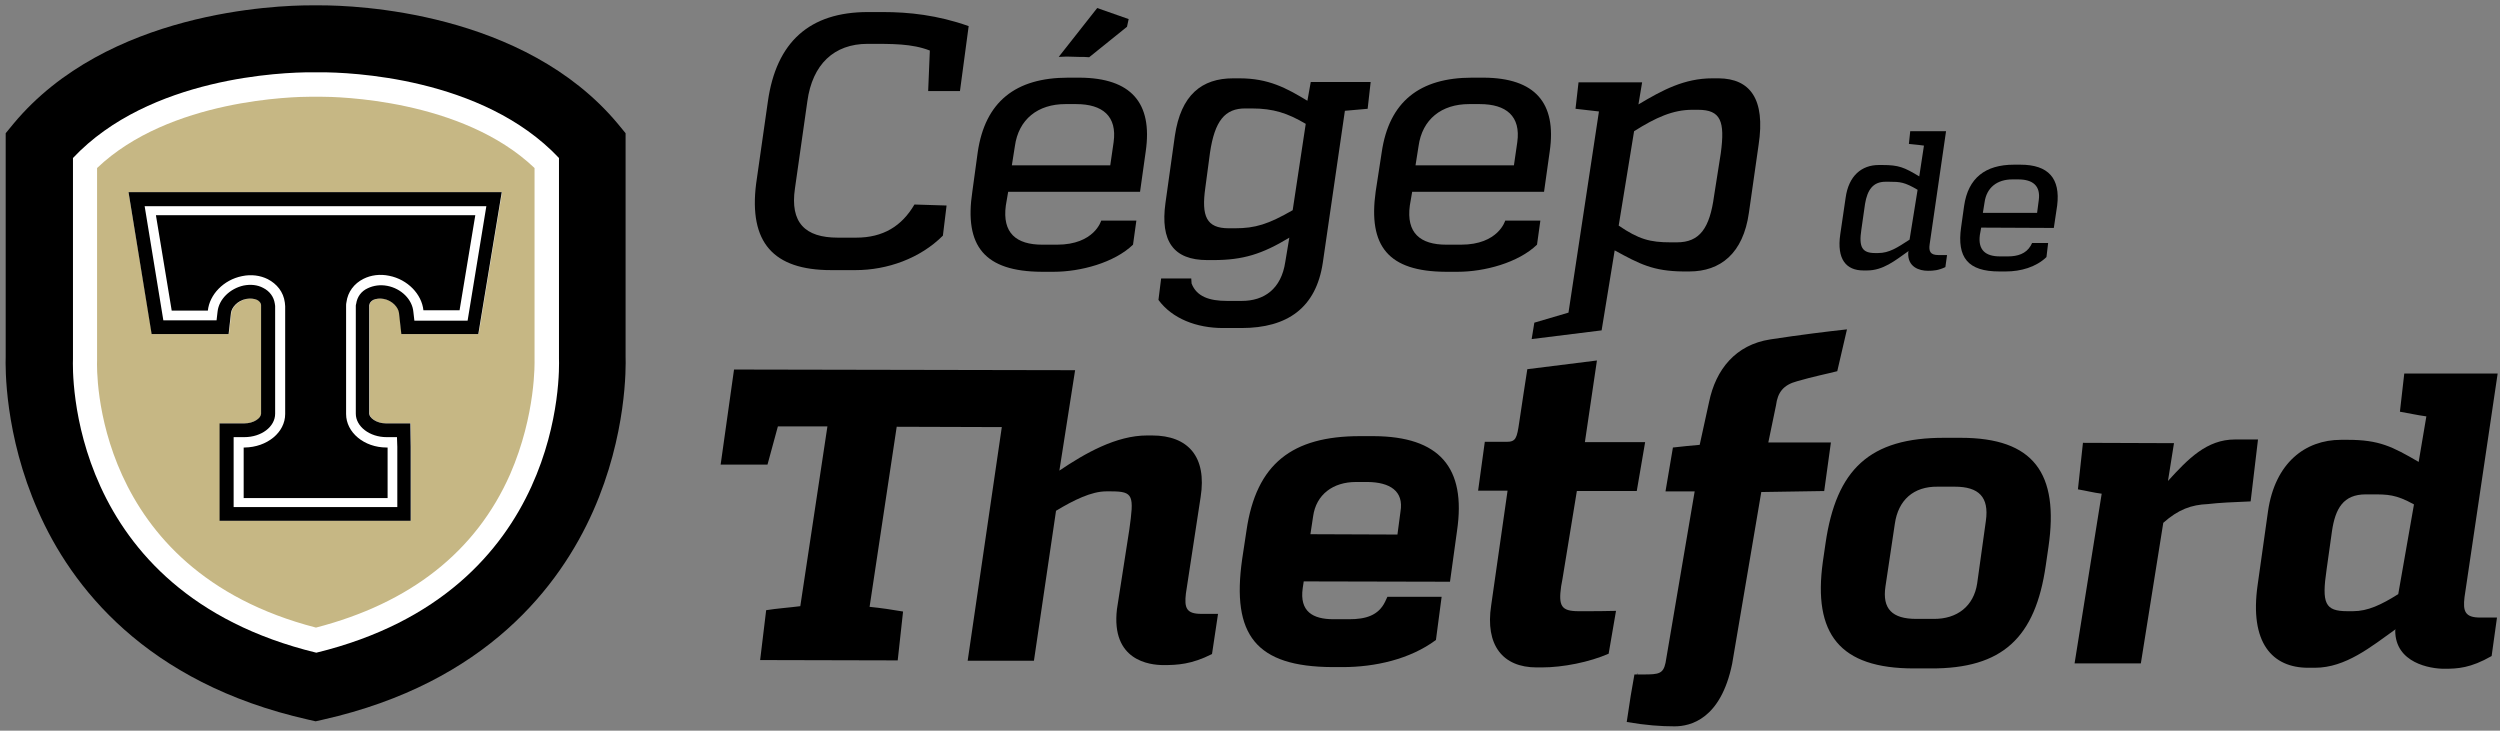 <?xml version="1.0" encoding="utf-8"?>
<!-- Generator: Adobe Illustrator 22.1.0, SVG Export Plug-In . SVG Version: 6.00 Build 0)  -->
<svg version="1.1" id="Calque_1" xmlns="http://www.w3.org/2000/svg" xmlns:xlink="http://www.w3.org/1999/xlink" x="0px" y="0px"
	 viewBox="0 0 746.9 218.3" style="enable-background:new 0 0 746.9 218.3;" xml:space="preserve">
<rect x="0" y="0" width="746.9" height="218.3" fill="#808080" stroke="none"/>
<style type="text/css">
	.st0{fill:#FFFFFF;}
	.st1{fill:#C6B784;}
</style>
<g>
	<g>
		<path d="M186.9,39.8l-2.3-2.8C156.5,3.3,105.8,1.6,95.9,1.6c-0.7,0-1.3,0-1.6,0c-0.3,0-0.8,0-1.6,0C82.8,1.6,32,3.3,4,37l-2.3,2.8
			v66.8c-0.1,2.9-0.4,23.3,9.7,46.1C21.2,175,43.3,204,92.1,215l2.2,0.5l2.2-0.5c48.8-11,70.8-40,80.7-62.3
			c10.1-22.8,9.8-43.3,9.7-46.1V39.8z"/>
	</g>
	<g>
		<path d="M311.2,81.2l3.6,0c8,0,18.1-2.7,23.7-8.1l1-7.2h-10.4H329c0,0-2,7.2-13.2,7.2l-4.4,0c-7.8,0-12-3.5-10.9-11.7l0.7-4.1
			h39.4l1.7-12.1c2.1-14.5-4.4-21.9-19.7-22l-3.5,0c-15.7,0-24.8,7.2-27,22.3l-1.6,11.7C288,73.6,294.2,81.1,311.2,81.2z
			 M303.2,43.7c1.1-8.1,6.9-12.6,15.1-12.6l3.2,0c7.9,0,12.3,3.6,11.2,11.4l-1,6.9h-29.4L303.2,43.7z"/>
		<path d="M354.3,177.3l4.4-28.8c1.9-12-3.7-18.4-14.5-18.4l-1.5,0c-9.2,0-18.5,5.3-26.2,10.5l4.7-30l-101.9-0.2l-4,28.4l14,0
			l3.1-11.4l14.8,0l-8.1,53.7c-3,0.4-7.2,0.7-10.2,1.2l-1.8,14.9l41.1,0.1l1.6-14.6c-2.8-0.5-6.9-1.1-10-1.4l8.1-53.8l31.4,0.1
			l-10.2,69.8l19.8,0l6.6-44.8c5.3-3.2,10.6-5.8,15-5.8l1.5,0c6.7,0,6.8,1.3,5.4,11.4l-3.7,23.8c-1.8,15.4,9.8,16.7,13.9,16.7
			c4.1,0,8.4-0.2,14.5-3.3l1.8-12l-5,0C354.4,183.4,353.8,181.6,354.3,177.3z"/>
		<path d="M410.4,130.3l-4.1,0c-20.2,0-31,8.2-33.9,28.2l-1.3,8.6c-3.2,22.6,4.1,32.1,27,32.2l3.1,0c9.5,0,20-2.3,27.8-8.1l1.7-12.9
			h-16.2l-0.7,1.5c-2,4.1-5.8,5.2-10.7,5.2l-4.7,0c-6.2,0-10.2-2.3-9.2-9.3l0.3-2l43.7,0.1l2.1-15.2
			C438.1,139.6,430,130.4,410.4,130.3z M418.4,152.9l-0.9,6.8l-26-0.1l0.8-5.3c0.9-6.6,6-10.3,12.8-10.3l3.6,0
			C415.1,144.1,419.5,146.6,418.4,152.9z"/>
		<path d="M545,146.7l2-14.5l-18.7,0l2.3-11.1c0.5-3.9,2.2-6.1,6.3-7.2c4.8-1.4,8.9-2.2,12-3l2.9-12.5c-5.5,0.6-13.8,1.6-22.9,3
			c-10.4,1.6-16.3,9-18.3,18.7l-2.8,12.8c-2.6,0.2-5.2,0.5-8,0.8l-2.2,13l0,0.1l8.7,0l-8.7,51.2c-0.7,3.3-2,3.5-6.6,3.5l-2.7,0
			l-1.1,6.3l-1.2,7.9c5.8,1,10.2,1.3,14.3,1.3c4.7,0,13.8-2.1,17.2-18.7l8.7-51.3L545,146.7L545,146.7z"/>
		<path d="M585.8,130.8l-4.8,0c-22.5-0.1-32.4,9.5-35.6,31.5l-0.8,5.5c-3,21.6,5,31.9,27.2,31.9l5,0c21.5,0.1,31.3-9.2,34.4-30.8
			l0.8-5.5C615.2,141.4,607.6,130.8,585.8,130.8z M593.3,155.6l-2.6,18.7c-1,6.7-5.9,10.7-13.1,10.6l-5.1,0c-7.2,0-10.2-3-9.2-9.7
			l2.8-18.7c1-7.1,5.6-11.2,12.8-11.1l5.1,0C591.2,145.4,594.3,148.5,593.3,155.6z"/>
		<path d="M674.6,131.3l-6.9,0c-8.4,0-14,5.8-20,12.4l1.8-11.3l-27.2-0.1l-1.5,13.9c2.4,0.4,4.7,1,7.1,1.3l-8.1,50.7l19.8,0l6.7-42
			c4.5-4,8.4-5.4,13.3-5.6c3.3-0.4,7.8-0.6,12.8-0.8L674.6,131.3z"/>
		<path d="M248.3,80.7l7.3,0c9.5,0,19.3-3.5,26.1-10.3l1.1-9l-9.6-0.3c-3.8,6.5-9.4,9.9-17.4,9.9l-5.5,0c-9.8,0-14.3-4.5-12.8-14.7
			l3.7-26c1.5-11.1,8-17.2,18-17.2c7.3,0,13.2-0.1,18.6,2l-0.5,12.1l9.5,0l2.6-19.4c-9.3-3.3-17.9-4.2-25.6-4.2l-4.5,0
			c-17.4,0-27.4,8.9-29.9,26.8l-3.5,24.5C223.7,72.4,231,80.7,248.3,80.7z"/>
		<path d="M395.2,78.5l6.6-45.4l6.8-0.6l0.9-8l-17.9,0l-1,5.6c-6.3-3.8-11.6-6.7-20.3-6.7l-1.9,0c-9.3,0-15.6,4.9-17.4,17.2l-2.8,20
			c-1.6,11.5,2.4,17.1,12.5,17.1l1.8,0c8.9,0,14.6-1.8,22.7-6.7l-1.2,7.2c-1.2,8.2-6.4,11.7-13,11.7l-4.4,0c-5.3,0-9.1-1.3-10.6-5.2
			l-0.1-1.5l-9,0l-0.8,6.4c4.1,5.6,11.4,8.4,19.3,8.4l5.5,0C384.7,98,393.2,91.9,395.2,78.5z M369,68.2l-1.9,0
			c-6.7,0-8.2-3.6-7-12.1l1.4-10.5c1.4-9.4,4.4-13.3,10.7-13.2l1.8,0c6.4,0,10.7,1.4,16.1,4.6l-3.9,25.8C378.9,67,375,68.2,369,68.2
			z"/>
		<path d="M556.7,80.8l1.1,0c4.8,0,8.3-2.9,12.4-5.8l-0.1,0.5c-0.2,4.3,3.3,5.4,5.9,5.4c1.6,0,3.1-0.1,5.2-1.1l0.5-3.6l-2.6,0
			c-2.4,0-2.9-1.1-2.6-3.2l4.9-33.8l-10.7,0l-0.4,3.8c2.4,0.2,3.5,0.4,4.5,0.5l-1.4,9.2c-4.5-2.7-6.1-3.4-11-3.4l-1.1,0
			c-5.1,0-9,3.2-9.9,9.8l-1.6,10.9C548.7,77.5,551.6,80.8,556.7,80.8z M556.1,68.6l1.1-7.7c0.7-4.2,2.4-6.6,6.1-6.6l1.1,0
			c3.3,0,4.6,0.1,8.5,2.4l-2.4,14.9c-3.7,2.4-6.1,4-9.4,4l-0.9,0C556.3,75.6,555.3,73.8,556.1,68.6z"/>
		<path d="M603.6,49.2l-1.9,0c-8.6,0-13.7,4-14.9,12.3l-0.9,6.4c-1.3,9.1,2.1,13.2,11.4,13.2l2,0c4.4,0,9-1.3,12.1-4.3l0.5-4.2
			l-4.8,0l-0.4,0.8c-1.4,2.4-3.9,3.2-6.8,3.2l-2.4,0c-4.3,0-6.6-1.9-6-6.4l0.4-2.2l21.7,0.1l1-6.7C615.6,53.3,612,49.2,603.6,49.2z
			 M609.1,59.8l-0.5,3.8l-16.2,0l0.5-3.1c0.6-4.5,3.8-6.9,8.3-6.9l1.8,0C607.3,53.6,609.7,55.5,609.1,59.8z"/>
		<path d="M477.1,107.7l-20.8,2.6c0,0-2.4,15.5-2.4,15.8c-0.7,4.8-1,5.9-3.8,5.9l-6.5,0l-2,14.6l8.8,0l-4.9,34.3
			c-1.8,11.8,3.4,18.5,13.6,18.5l1.5,0c6.4,0,14.3-1.6,20-4.1l2.2-12.8c-3.4,0.1-6.5,0.1-10,0.1l-1.2,0c-5.2,0-6-1.6-5.2-7.4
			l0.4-2.2c0,0,0,0,0,0c0,0,0,0,0,0l4.3-26.3l17.9,0l2.5-14.6l-18,0L477.1,107.7z"/>
		<path d="M431.9,81.2l3.6,0c8,0,18.1-2.7,23.7-8.1l1-7.2h-10.4h-0.1c0,0-2,7.2-13.2,7.2l-4.4,0c-7.8,0-12-3.5-10.9-11.7l0.7-4.1
			h39.4l1.7-12.1c2.1-14.5-4.4-21.9-19.7-22l-3.5,0c-15.7,0-24.8,7.2-27,22.3L411,57.2C408.7,73.6,414.8,81.1,431.9,81.2z
			 M423.8,43.7c1.1-8.1,6.9-12.6,15.1-12.6l3.2,0c7.9,0,12.3,3.6,11.2,11.4l-1,6.9h-29.4L423.8,43.7z"/>
		<path d="M322.3,17c1.1,0,2.1,0,3.1,0.1L336.7,8l0.5-2.3l-9.4-3.3L316.3,17c0.8,0,1.6-0.1,2.4-0.1L322.3,17z"/>
		<polygon points="489.1,201.2 488.1,207.5 489.2,201.2 		"/>
	</g>
	<g>
		<path d="M513.5,23.4l-1.9,0c-8.4,0-14.9,3.5-22.1,7.8l1.1-6.6h-19l-0.9,7.9c0,0,4.6,0.5,7,0.8l-9.1,60.1l-10.2,3l-0.8,4.9
			l20.9-2.6l3.4-20.8l0.5-3.1l0,0c7.5,4.1,11.5,6.2,20.4,6.3l1.9,0c9.3,0,16.1-5.4,17.8-17.5l2.9-20.3
			C527.5,29.5,522.8,23.5,513.5,23.4z M514.1,45.8l-2,12.7c-1.3,9.7-4.3,13.9-11.1,13.9l-1.9,0c-6.1,0-9.5-0.9-15.5-5l4.6-28.2
			c6.5-4.1,11.6-6.4,17.4-6.4l1.7,0C514.1,32.8,515.4,36.2,514.1,45.8z"/>
	</g>
	<g>
		<path d="M746.2,111.6h-27.9l-1.3,11.4c2.9,0.5,5,1,7.9,1.4l-2.3,13.6c-7.9-4.6-11.8-6.6-21.2-6.6l-2,0c-10.7,0-19.7,6.9-21.8,21.3
			l-3.1,22c-2.5,17.4,4.4,24.8,15.1,24.8l2,0c9.2,0,16.8-6.3,24.1-11.5l-0.1,0.4c0,9.7,10.5,11.4,14.6,11.4c4.1,0,7.9-0.2,14.2-3.8
			l1.6-11.5l-5,0c-4.6,0-5.2-1.9-4.7-6.1L746.2,111.6z M716.5,177.5c-5.1,3.2-9.1,5.1-13.5,5.1l-1.7,0c-6.7,0-7.7-2.3-6.2-12.5
			l1.6-11.4c1-6.8,3.4-11,10.1-11l1.9,0c4.6,0,7.1,0,12.5,3L716.5,177.5z"/>
	</g>
</g>
<path class="st0" d="M167,107.2l0-0.5V47.2c-22.9-24.3-63-25.6-71.1-25.6c-0.7,0-1.2,0-1.2,0l-0.3,0l-0.3,0c-0.1,0-0.5,0-1.2,0
	c-8.1,0-48.2,1.3-71.1,25.6l0,60.1c-0.1,2.8-2.2,69.5,72.7,87.7C169.1,176.8,167.1,110.1,167,107.2z"/>
<path class="st1" d="M159.7,107.6l0-0.9V50.2c-21.7-20.7-59.3-21.3-63.8-21.3c-0.6,0-0.9,0-1,0l-0.5,0l-0.6,0c-0.1,0-0.4,0-1,0
	c-4.5,0-42.1,0.6-63.8,21.3l0,57.5c-0.1,2.5-1.6,62.5,65.4,79.8c28.2-7.3,47.8-22.7,58-45.8C160.2,123.8,159.7,107.8,159.7,107.6z
	 M143,99.8h-23l-0.7-6.3c-0.2-1.6-1.9-3.7-4.6-4.2c-1.1-0.2-2.3-0.1-3.1,0.3c-0.7,0.4-1.2,0.9-1.2,1.6c0,0.1,0,0.2,0,0.3v1.2v30.9
	c0,1.2,2,2.9,5.1,2.9h7.2l0.1,7v22.1H65.7v-29.1h7.3c3.1,0,5.1-1.8,5.1-2.9V91.4c0,0,0-0.1,0-0.2c-0.1-0.7-0.5-1.2-1.2-1.6
	c-0.9-0.4-2-0.5-3.2-0.3c-2.6,0.5-4.4,2.6-4.6,4.2l-0.7,6.3h-23l-7-42.4H150L143,99.8z"/>
<path d="M45.3,99.8h23l0.7-6.3c0.2-1.6,1.9-3.7,4.6-4.2c1.2-0.2,2.3-0.1,3.2,0.3c0.7,0.4,1.2,0.9,1.2,1.6c0,0.1,0,0.2,0,0.2v32.2
	c0,1.2-2,2.9-5.1,2.9h-7.3v29.1h57.1v-22.1l-0.1-7h-7.2c-3.1,0-5.1-1.8-5.1-2.9V92.7v-1.2c0-0.1,0-0.2,0-0.3
	c0.1-0.7,0.5-1.2,1.2-1.6c0.9-0.4,2-0.5,3.1-0.3c2.7,0.5,4.4,2.6,4.6,4.2l0.7,6.3h23l7-42.4H38.4L45.3,99.8z"/>
<path class="st0" d="M43.2,61.5l5.6,34.2h15.9l0.3-2.6c0.4-3.7,3.7-6.9,7.8-7.8c2.1-0.4,4.1-0.2,5.8,0.7c2,1,3.2,2.7,3.5,4.7
	c0,0.2,0.1,0.5,0.1,0.7v32.2c0,3.9-4.1,7-9.2,7h-3.2v20.9h48.9v-18l-0.1-2.9h-3.1c-5.1,0-9.2-3.2-9.2-7V92.7v-1.2
	c0-0.2,0-0.5,0.1-0.7c0.3-2.1,1.5-3.8,3.5-4.7c1.7-0.8,3.7-1.1,5.8-0.7c4.2,0.8,7.5,4.1,7.8,7.8l0.3,2.6h15.9l5.6-34.2H43.2z"/>
<path d="M46.6,64.4L46.6,64.4l4.7,28.4h10.8c0.5-4.8,4.7-9.2,10.2-10.3c2.8-0.6,5.5-0.2,7.7,0.9c2.7,1.4,4.7,3.8,5.1,7
	c0,0.3,0.1,0.7,0.1,1.1v0.3v1v30.9c0,5.5-5.4,9.9-12.1,10h-0.2h-0.1v15.1h43v-15.1h-0.1h-0.2c-6.7,0-12.1-4.5-12.1-10V92.7v-1v-0.3
	c0-0.4,0-0.7,0.1-1.1c0.4-3.1,2.3-5.6,5.1-7c2.2-1.1,4.9-1.5,7.7-0.9c5.5,1.1,9.7,5.5,10.2,10.3h10.8l4.7-28.4H46.6z"/>
</svg>
